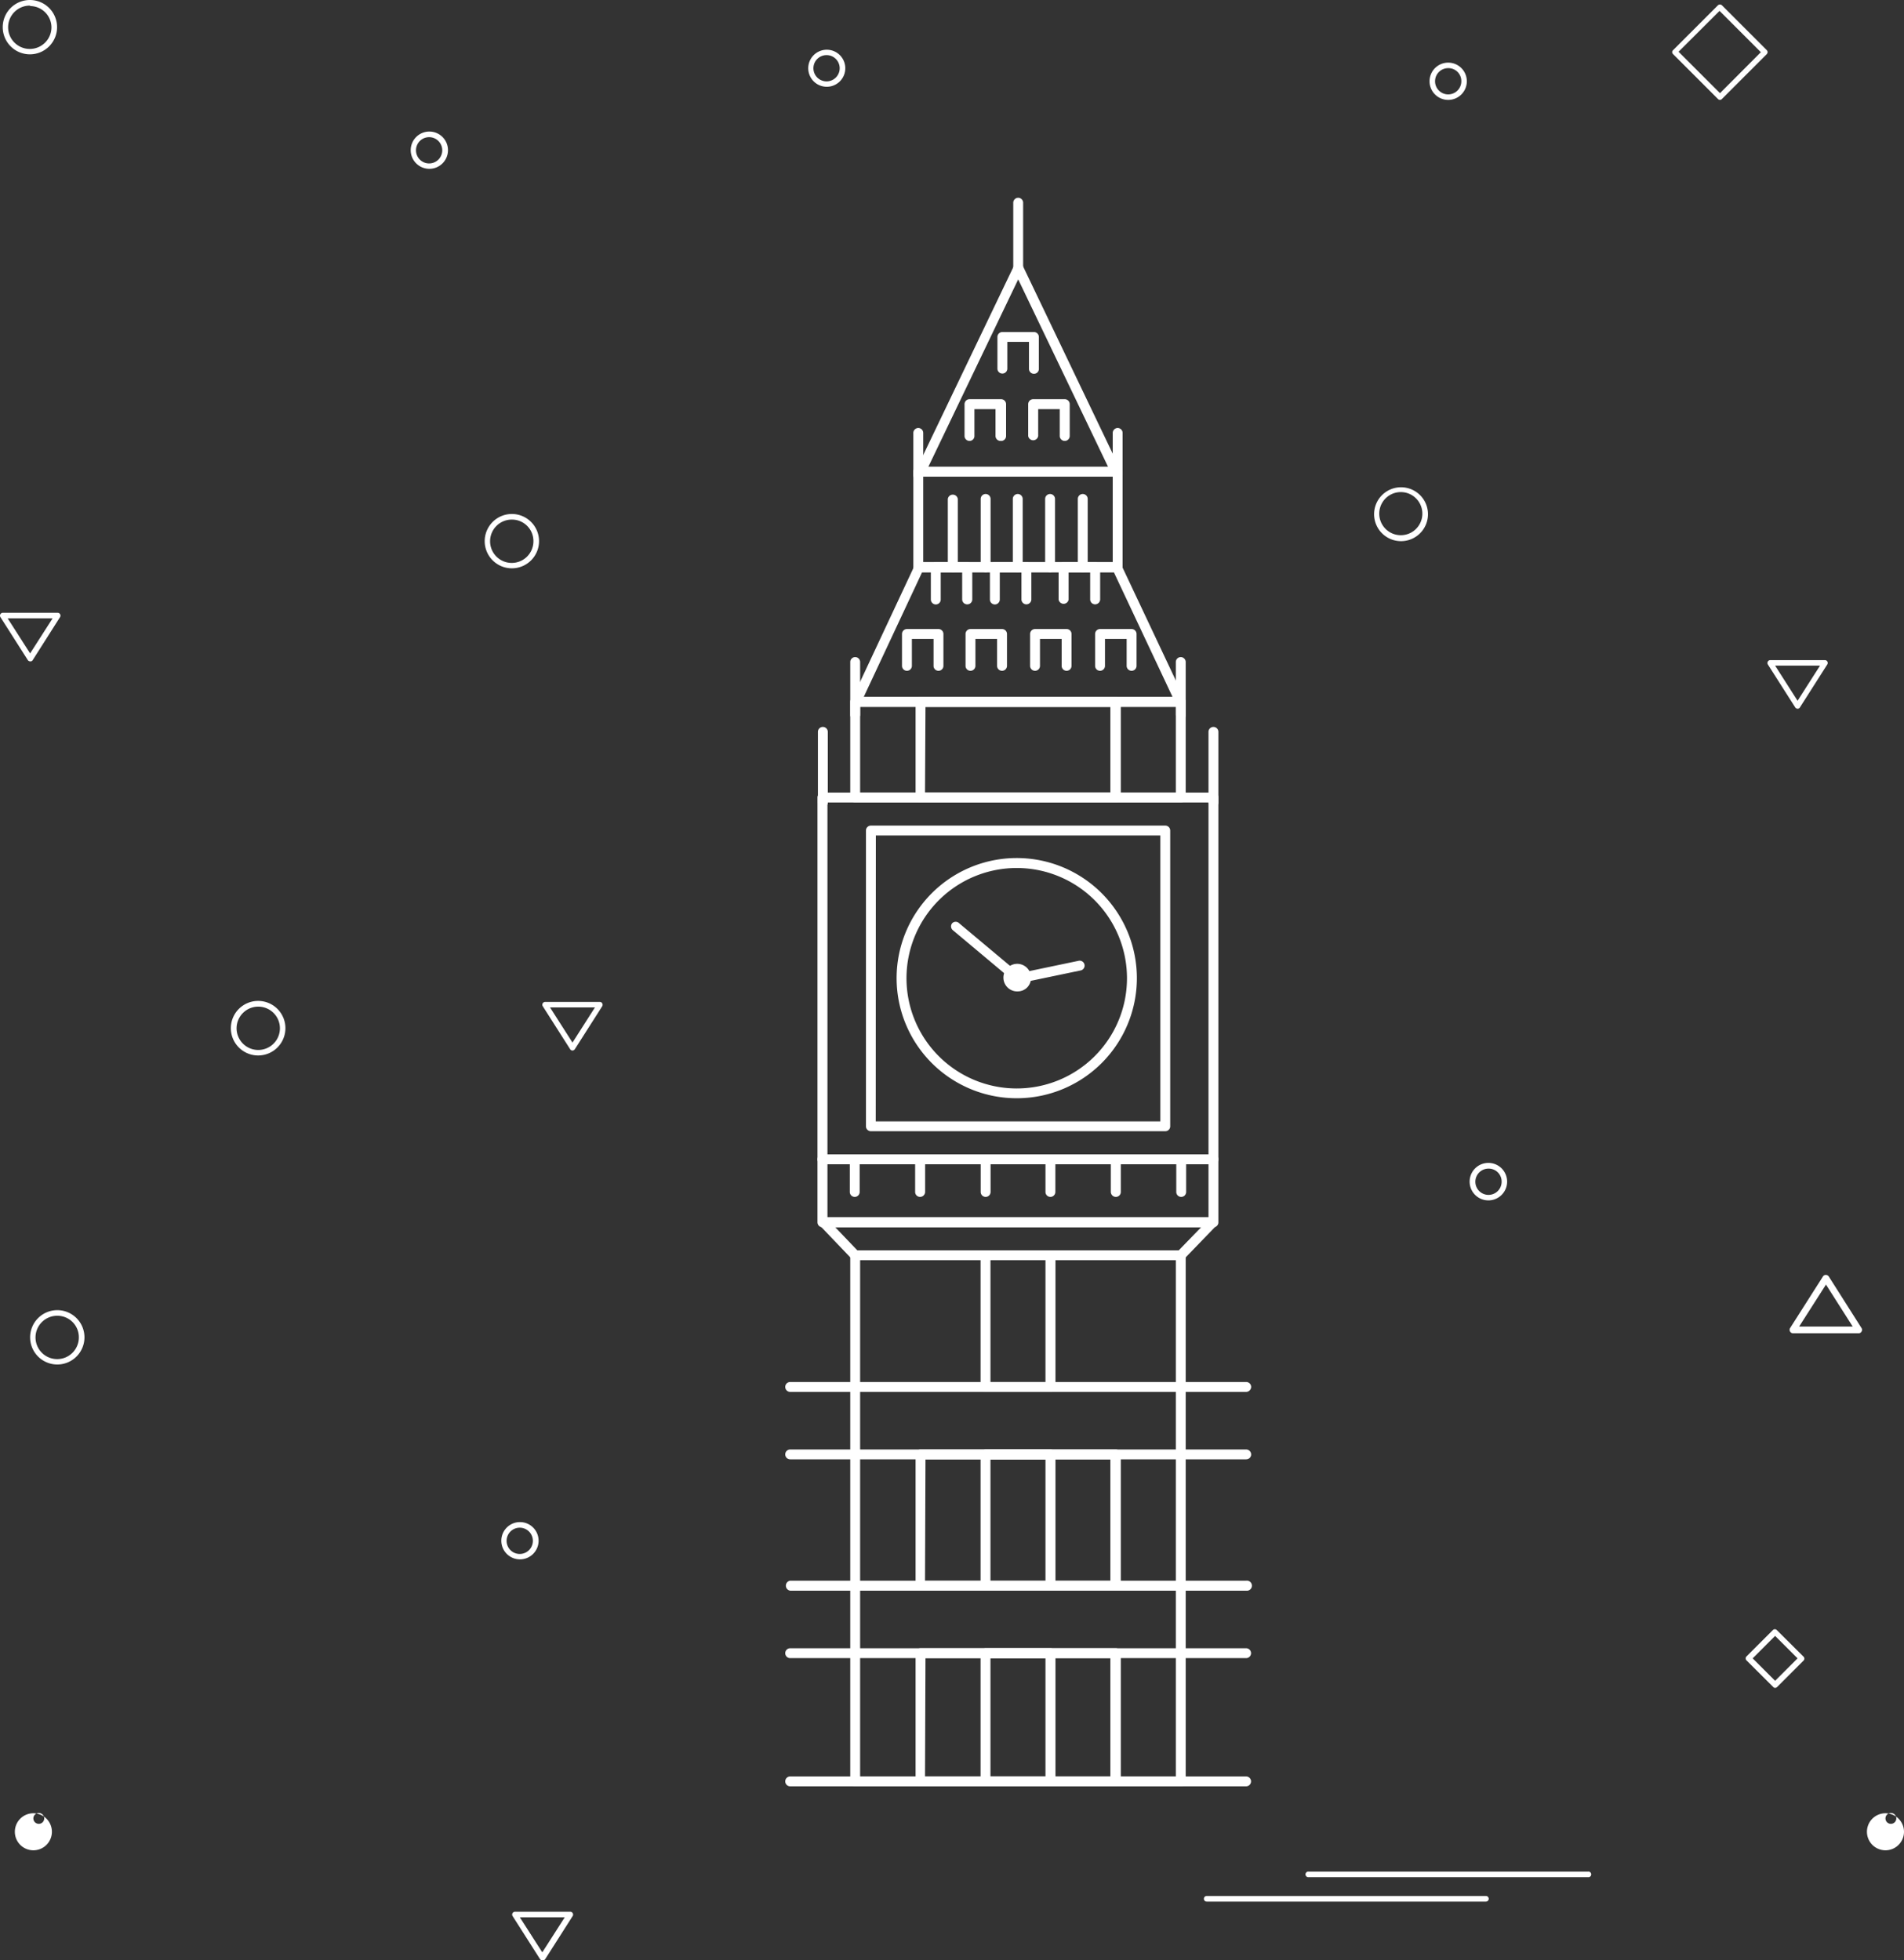 <svg xmlns="http://www.w3.org/2000/svg" width="169.593" height="174.646" viewBox="0 0 169.593 174.646">
  <rect x="0" y="0" width="169.593" height="174.646" fill="#333333" stroke="none"/>
  <g id="Group_12182" data-name="Group 12182" transform="translate(-3605 -1906)">
    <path id="Path_2771" data-name="Path 2771" d="M11.89,14a2.42,2.42,0,1,1,2.4-2.42A2.42,2.42,0,0,1,11.89,14Zm0-4.34a1.93,1.93,0,1,0,1.9,1.92,1.91,1.91,0,0,0-1.9-1.88Z" transform="translate(3595.793 1896.84)" fill="#fff"/>
    <path id="Path_2772" data-name="Path 2772" d="M14.33,130.72a2.42,2.42,0,1,1,2.4-2.42,2.42,2.42,0,0,1-2.4,2.42Zm0-4.34a1.93,1.93,0,1,0,1.9,1.92A1.91,1.91,0,0,0,14.33,126.38Z" transform="translate(3595.793 1896.84)" fill="#fff"/>
    <path id="Path_2773" data-name="Path 2773" d="M134,57.37a2.4,2.4,0,1,1,1.7-.706A2.4,2.4,0,0,1,134,57.37ZM134,53a1.92,1.92,0,1,0,1.374.6A1.92,1.92,0,0,0,134,53Z" transform="translate(3595.793 1896.84)" fill="#fff"/>
    <path id="Path_2774" data-name="Path 2774" d="M32.24,103.19a2.43,2.43,0,1,1,2.39-2.42A2.43,2.43,0,0,1,32.24,103.19Zm0-4.35a1.93,1.93,0,1,0,1.9,1.93,1.93,1.93,0,0,0-1.9-1.93Z" transform="translate(3595.793 1896.84)" fill="#fff"/>
    <path id="Path_2775" data-name="Path 2775" d="M54.82,59.79a2.42,2.42,0,1,1,2.4-2.41,2.42,2.42,0,0,1-2.4,2.41Zm0-4.34a1.93,1.93,0,1,0,1.9,1.93,1.91,1.91,0,0,0-1.9-1.93Z" transform="translate(3595.793 1896.84)" fill="#fff"/>
    <path id="Path_2776" data-name="Path 2776" d="M82.85,16.89a1.65,1.65,0,1,1,1.17-.487A1.65,1.65,0,0,1,82.85,16.89Zm0-2.82A1.17,1.17,0,1,0,84,15.23a1.17,1.17,0,0,0-1.15-1.16Z" transform="translate(3595.793 1896.84)" fill="#fff"/>
    <path id="Path_2777" data-name="Path 2777" d="M138.22,18.06a1.66,1.66,0,1,1,1.64-1.66,1.66,1.66,0,0,1-1.64,1.66Zm0-2.83a1.17,1.17,0,1,0,1.15,1.17,1.15,1.15,0,0,0-1.15-1.17Z" transform="translate(3595.793 1896.84)" fill="#fff"/>
    <path id="Path_2778" data-name="Path 2778" d="M141.81,116.1a1.67,1.67,0,1,1,1.64-1.66A1.67,1.67,0,0,1,141.81,116.1Zm0-2.83a1.17,1.17,0,1,0,1.15,1.17,1.15,1.15,0,0,0-1.15-1.17Z" transform="translate(3595.793 1896.84)" fill="#fff"/>
    <path id="Path_2779" data-name="Path 2779" d="M47.45,24.2a1.66,1.66,0,1,1,1.66-1.66A1.66,1.66,0,0,1,47.45,24.2Zm0-2.82a1.17,1.17,0,1,0,1.15,1.17,1.17,1.17,0,0,0-1.15-1.17Z" transform="translate(3595.793 1896.84)" fill="#fff"/>
    <path id="Path_2780" data-name="Path 2780" d="M12.18,174a1.65,1.65,0,1,1,1.17-.487A1.65,1.65,0,0,1,12.18,174Zm0-2.82a.483.483,0,1,0,0-.04Z" transform="translate(3595.793 1896.84)" fill="#fff"/>
    <path id="Path_2781" data-name="Path 2781" d="M55.52,148.08a1.66,1.66,0,1,1,1.66-1.66,1.66,1.66,0,0,1-1.66,1.66Zm0-2.82a1.17,1.17,0,1,0,1.15,1.17,1.17,1.17,0,0,0-1.15-1.17Z" transform="translate(3595.793 1896.84)" fill="#fff"/>
    <path id="Path_2782" data-name="Path 2782" d="M177.15,174a1.65,1.65,0,1,1,1.17-.487A1.65,1.65,0,0,1,177.15,174Zm0-2.82a.483.483,0,1,0,0-.04Z" transform="translate(3595.793 1896.84)" fill="#fff"/>
    <path id="Path_2783" data-name="Path 2783" d="M162.41,18.06a.25.25,0,0,1-.18-.08l-4-4a.25.25,0,0,1-.08-.18.23.23,0,0,1,.08-.17l4-4a.26.26,0,0,1,.35,0l4,4a.26.26,0,0,1,.07.17.29.29,0,0,1-.07.18l-4,4a.25.25,0,0,1-.17.08Zm-3.69-4.29,3.69,3.69,3.64-3.65-3.68-3.68Z" transform="translate(3595.793 1896.84)" fill="#fff"/>
    <path id="Path_2784" data-name="Path 2784" d="M167.32,159.53a.23.23,0,0,1-.17-.08l-2.38-2.37a.24.24,0,0,1-.07-.18.22.22,0,0,1,.07-.17l2.35-2.35a.24.24,0,0,1,.35,0l2.38,2.37a.24.24,0,0,1,0,.35l-2.35,2.35a.27.27,0,0,1-.18.08Zm-2-2.63,2,2,2-2-2-2Z" transform="translate(3595.793 1896.84)" fill="#fff"/>
    <path id="Path_2785" data-name="Path 2785" d="M11.89,68.08a.25.25,0,0,1-.21-.12L9.24,64.13a.25.25,0,0,1,0-.25.26.26,0,0,1,.22-.13h4.88a.26.26,0,0,1,.22.13.25.25,0,0,1,0,.25L12.1,68a.22.22,0,0,1-.21.08Zm-2-3.83,2,3.12,2-3.12Z" transform="translate(3595.793 1896.84)" fill="#fff"/>
    <path id="Path_2786" data-name="Path 2786" d="M171.85,122.74a.32.32,0,0,1,.25.14l2.92,4.6a.27.27,0,0,1,0,.3.29.29,0,0,1-.26.16h-5.85a.31.31,0,0,1-.26-.46l2.93-4.6a.29.29,0,0,1,.27-.14Zm2.38,4.6-2.38-3.74-2.39,3.74Z" transform="translate(3595.793 1896.84)" fill="#fff"/>
    <path id="Path_2787" data-name="Path 2787" d="M169.32,72.3a.27.27,0,0,1-.21-.12l-2.44-3.83a.255.255,0,0,1,.21-.38h4.88a.25.25,0,0,1,.21.38l-2.44,3.83A.24.24,0,0,1,169.32,72.3Zm-2-3.84,2,3.13,2-3.13Z" transform="translate(3595.793 1896.84)" fill="#fff"/>
    <path id="Path_2788" data-name="Path 2788" d="M60.2,102.75a.24.24,0,0,1-.21-.12L57.55,98.8a.25.25,0,0,1,.21-.38h4.88a.23.23,0,0,1,.21.13.25.25,0,0,1,0,.25l-2.44,3.83a.27.27,0,0,1-.21.12Zm-2-3.84,2,3.13,2-3.13Z" transform="translate(3595.793 1896.84)" fill="#fff"/>
    <path id="Path_2789" data-name="Path 2789" d="M57.51,183.8a.24.24,0,0,1-.21-.12l-2.44-3.83a.25.25,0,0,1,0-.25.26.26,0,0,1,.22-.13H60a.26.26,0,0,1,.22.13.25.25,0,0,1,0,.25l-2.44,3.83A.25.25,0,0,1,57.51,183.8Zm-2-3.83,2,3.12,2-3.12Z" transform="translate(3595.793 1896.84)" fill="#fff"/>
    <path id="Path_2790" data-name="Path 2790" d="M150.64,176.39H125.79a.25.25,0,1,1,0-.49h24.85a.25.25,0,1,1,0,.49Z" transform="translate(3595.793 1896.84)" fill="#fff"/>
    <path id="Path_2791" data-name="Path 2791" d="M141.56,178.57H116.69a.25.25,0,0,1,0-.5h24.87a.25.25,0,0,1,0,.5Z" transform="translate(3595.793 1896.84)" fill="#fff"/>
    <path id="Path_2792" data-name="Path 2792" d="M99.9,97a.73.73,0,0,0,.7-.71.71.71,0,0,0-.7-.7.69.69,0,0,0-.71.7.71.71,0,0,0,.71.71Z" transform="translate(3595.793 1896.84)" fill="#fff"/>
    <path id="Path_2793" data-name="Path 2793" d="M114.38,168.3h-29a.44.44,0,0,1-.44-.44V121a.44.44,0,0,1,.44-.44h29a.44.44,0,0,1,.44.44v46.87a.44.44,0,0,1-.44.43Zm-28.56-.88h28.12v-46H85.82Z" transform="translate(3595.793 1896.84)" fill="#fff"/>
    <path id="Path_2794" data-name="Path 2794" d="M108.6,150.87H91.2a.44.44,0,0,1-.44-.45V138.73a.44.44,0,0,1,.44-.44h17.4a.44.44,0,0,1,.44.44v11.69a.45.45,0,0,1-.44.45Zm-17-.89h16.51V139.17H91.64Z" transform="translate(3595.793 1896.84)" fill="#fff"/>
    <path id="Path_2795" data-name="Path 2795" d="M108.6,168.3H91.2a.44.44,0,0,1-.44-.44V156.44a.44.44,0,0,1,.44-.44h17.4a.44.44,0,0,1,.44.44v11.42A.44.44,0,0,1,108.6,168.3Zm-17-.88h16.51V156.88H91.64Z" transform="translate(3595.793 1896.84)" fill="#fff"/>
    <path id="Path_2796" data-name="Path 2796" d="M102.77,133.16H97a.45.45,0,0,1-.45-.44V121a.45.45,0,0,1,.45-.44h5.78a.44.44,0,0,1,.44.44v11.73A.44.44,0,0,1,102.77,133.16Zm-5.34-.88h4.9V121.43h-4.9Z" transform="translate(3595.793 1896.84)" fill="#fff"/>
    <path id="Path_2797" data-name="Path 2797" d="M102.77,150.87H97a.45.45,0,0,1-.45-.45V138.73a.45.45,0,0,1,.45-.44h5.78a.44.44,0,0,1,.44.44v11.69a.44.44,0,0,1-.45.45ZM97.43,150h4.9V139.17h-4.9Z" transform="translate(3595.793 1896.84)" fill="#fff"/>
    <path id="Path_2798" data-name="Path 2798" d="M102.77,168.3H97a.45.45,0,0,1-.45-.44V156.44A.45.45,0,0,1,97,156h5.78a.44.44,0,0,1,.44.44v11.42a.44.44,0,0,1-.45.44Zm-5.34-.88h4.9V156.88h-4.9Z" transform="translate(3595.793 1896.84)" fill="#fff"/>
    <path id="Path_2799" data-name="Path 2799" d="M114.38,121.43h-29a.46.46,0,0,1-.32-.13l-2.81-2.94a.44.44,0,0,1,.32-.75h34.66a.45.45,0,0,1,.4.27.43.43,0,0,1-.09.48l-2.84,2.94a.42.42,0,0,1-.32.13Zm-28.81-.88H114.2l2-2.06H83.6Z" transform="translate(3595.793 1896.84)" fill="#fff"/>
    <path id="Path_2800" data-name="Path 2800" d="M117.29,112.88H82.47a.44.44,0,0,1-.45-.44V80.21a.44.44,0,0,1,.45-.44h34.82a.43.43,0,0,1,.44.44v32.23a.43.43,0,0,1-.44.44ZM82.91,112h33.94V80.65H82.91Z" transform="translate(3595.793 1896.84)" fill="#fff"/>
    <path id="Path_2801" data-name="Path 2801" d="M114.38,80.65h-29a.44.44,0,0,1-.44-.44V71.69a.44.44,0,0,1,.44-.44h29a.44.44,0,0,1,.44.44v8.52a.44.44,0,0,1-.44.44Zm-28.56-.88h28.12V72.13H85.82Z" transform="translate(3595.793 1896.84)" fill="#fff"/>
    <path id="Path_2802" data-name="Path 2802" d="M114.35,72.13H85.44a.45.45,0,0,1-.37-.2.47.47,0,0,1,0-.43l5.62-12a.45.45,0,0,1,.4-.26H108.7a.42.42,0,0,1,.39.26l5.66,12a.47.47,0,0,1,0,.43.45.45,0,0,1-.4.2Zm-28.21-.88h27.51l-5.23-11.11H91.34Z" transform="translate(3595.793 1896.84)" fill="#fff"/>
    <path id="Path_2803" data-name="Path 2803" d="M108.76,60.14H91a.44.44,0,0,1-.44-.44V51.18a.44.44,0,0,1,.44-.44h17.76a.44.44,0,0,1,.44.44V59.7A.44.44,0,0,1,108.76,60.14Zm-17.32-.89h16.88V51.62H91.44Z" transform="translate(3595.793 1896.84)" fill="#fff"/>
    <path id="Path_2804" data-name="Path 2804" d="M108.6,51.62H91.2a.48.48,0,0,1-.38-.2.44.44,0,0,1,0-.43l8.7-18.15a.45.45,0,0,1,.4-.25.43.43,0,0,1,.39.25L109,51a.44.44,0,0,1,0,.43.45.45,0,0,1-.4.19Zm-16.7-.88h16l-8-16.69Z" transform="translate(3595.793 1896.84)" fill="#fff"/>
    <path id="Path_2805" data-name="Path 2805" d="M113,109.94H86.78a.44.44,0,0,1-.44-.44V83.15a.44.44,0,0,1,.44-.44H113a.44.44,0,0,1,.44.44V109.5A.44.44,0,0,1,113,109.94Zm-25.79-.88h25.35V83.59H87.22Z" transform="translate(3595.793 1896.84)" fill="#fff"/>
    <path id="Path_2807" data-name="Path 2807" d="M99.9,107a10.7,10.7,0,1,1,10.57-10.68A10.7,10.7,0,0,1,99.9,107Zm0-20.51a9.82,9.82,0,1,0,9.69,9.83,9.82,9.82,0,0,0-9.69-9.83Z" transform="translate(3595.793 1896.84)" fill="#fff"/>
    <path id="Path_2808" data-name="Path 2808" d="M99.9,97.48a1.229,1.229,0,1,1,1.14-1.16,1.18,1.18,0,0,1-1.14,1.16Zm0-1.42a.25.25,0,0,0-.27.26.28.28,0,0,0,.27.27.3.3,0,0,0,.26-.27.26.26,0,0,0-.26-.26Z" transform="translate(3595.793 1896.84)" fill="#fff"/>
    <path id="Path_2809" data-name="Path 2809" d="M108.6,80.65H91.2a.44.44,0,0,1-.44-.44V71.69a.44.44,0,0,1,.44-.44h17.4a.44.44,0,0,1,.44.44v8.52a.44.44,0,0,1-.44.44Zm-17-.88h16.51V72.13H91.64Z" transform="translate(3595.793 1896.84)" fill="#fff"/>
    <path id="Path_2810" data-name="Path 2810" d="M117.29,118.49H82.47a.44.44,0,0,1-.45-.44v-5.61a.45.45,0,0,1,.45-.44h34.82a.44.44,0,0,1,.44.44v5.61a.43.43,0,0,1-.44.44Zm-34.38-.88h33.94v-4.73H82.91Z" transform="translate(3595.793 1896.84)" fill="#fff"/>
    <path id="Path_2811" data-name="Path 2811" d="M120.2,139.17H79.59a.44.44,0,0,1,0-.88H120.2a.45.45,0,0,1,.45.44.44.44,0,0,1-.45.44Z" transform="translate(3595.793 1896.84)" fill="#fff"/>
    <path id="Path_2812" data-name="Path 2812" d="M120.2,133.16H79.59a.44.44,0,0,1,0-.88H120.2a.44.44,0,0,1,.45.44.45.45,0,0,1-.45.44Z" transform="translate(3595.793 1896.84)" fill="#fff"/>
    <path id="Path_2813" data-name="Path 2813" d="M120.2,150.87H79.59a.45.45,0,0,1,0-.89H120.2a.45.45,0,1,1,0,.89Z" transform="translate(3595.793 1896.84)" fill="#fff"/>
    <path id="Path_2814" data-name="Path 2814" d="M120.2,156.88H79.59a.44.44,0,0,1,0-.88H120.2a.44.44,0,1,1,0,.88Z" transform="translate(3595.793 1896.84)" fill="#fff"/>
    <path id="Path_2815" data-name="Path 2815" d="M91,51.92a.44.44,0,0,1-.44-.44V47.73a.44.44,0,0,1,.88,0v3.75A.44.44,0,0,1,91,51.92Z" transform="translate(3595.793 1896.84)" fill="#fff"/>
    <path id="Path_2816" data-name="Path 2816" d="M108.76,51.92a.44.44,0,0,1-.44-.44V47.73a.44.44,0,1,1,.88,0v3.75a.43.43,0,0,1-.44.44Z" transform="translate(3595.793 1896.84)" fill="#fff"/>
    <path id="Path_2817" data-name="Path 2817" d="M117.29,81.09a.44.44,0,0,1-.44-.44V74.36a.44.44,0,1,1,.88,0v6.29A.44.44,0,0,1,117.29,81.09Z" transform="translate(3595.793 1896.84)" fill="#fff"/>
    <path id="Path_2818" data-name="Path 2818" d="M82.5,81.09a.44.44,0,0,1-.44-.44V74.36a.44.44,0,0,1,.88,0v6.29a.44.44,0,0,1-.44.44Z" transform="translate(3595.793 1896.84)" fill="#fff"/>
    <path id="Path_2819" data-name="Path 2819" d="M114.38,73.28a.44.44,0,0,1-.44-.44v-4.7a.44.44,0,1,1,.88,0v4.7a.44.44,0,0,1-.44.44Z" transform="translate(3595.793 1896.84)" fill="#fff"/>
    <path id="Path_2820" data-name="Path 2820" d="M85.38,73.28a.44.44,0,0,1-.44-.44v-4.7a.44.44,0,1,1,.88,0v4.7a.44.44,0,0,1-.44.44Z" transform="translate(3595.793 1896.84)" fill="#fff"/>
    <path id="Path_2821" data-name="Path 2821" d="M99.36,96.33a.43.43,0,0,1-.28-.11l-5-4.19a.44.44,0,0,1-.06-.62.43.43,0,0,1,.62,0l5,4.19a.44.44,0,0,1,0,.62A.46.46,0,0,1,99.36,96.33Z" transform="translate(3595.793 1896.84)" fill="#fff"/>
    <path id="Path_2822" data-name="Path 2822" d="M100.57,96.63a.45.45,0,0,1-.44-.35.44.44,0,0,1,.35-.52l4.78-1a.44.44,0,1,1,.18.86l-4.79,1Z" transform="translate(3595.793 1896.84)" fill="#fff"/>
    <path id="Path_2823" data-name="Path 2823" d="M92.8,68.92a.44.44,0,0,1-.44-.44v-2.4H90.43v2.4a.44.44,0,1,1-.88,0V65.64A.44.44,0,0,1,90,65.2h2.8a.44.44,0,0,1,.44.44v2.84A.44.44,0,0,1,92.8,68.92Z" transform="translate(3595.793 1896.84)" fill="#fff"/>
    <path id="Path_2824" data-name="Path 2824" d="M98.46,68.92a.44.44,0,0,1-.44-.44v-2.4H96.09v2.4a.44.44,0,0,1-.88,0V65.64a.44.44,0,0,1,.44-.44h2.81a.44.44,0,0,1,.44.44v2.84A.44.44,0,0,1,98.46,68.92Z" transform="translate(3595.793 1896.84)" fill="#fff"/>
    <path id="Path_2825" data-name="Path 2825" d="M104.21,68.92a.44.44,0,0,1-.44-.44v-2.4h-1.93v2.4a.44.44,0,0,1-.88,0V65.64a.44.44,0,0,1,.44-.44h2.81a.44.44,0,0,1,.44.44v2.84A.44.44,0,0,1,104.21,68.92Z" transform="translate(3595.793 1896.84)" fill="#fff"/>
    <path id="Path_2826" data-name="Path 2826" d="M110,68.92a.44.44,0,0,1-.44-.44v-2.4h-1.93v2.4a.44.44,0,0,1-.88,0V65.64a.44.44,0,0,1,.44-.44H110a.44.44,0,0,1,.44.44v2.84A.44.44,0,0,1,110,68.92Z" transform="translate(3595.793 1896.84)" fill="#fff"/>
    <path id="Path_2827" data-name="Path 2827" d="M100.63,63a.44.44,0,0,1-.44-.44V60.14H98.26v2.43a.44.44,0,1,1-.88,0V59.7a.45.45,0,0,1,.44-.45h2.81a.44.44,0,0,1,.44.45v2.87A.44.44,0,0,1,100.63,63Z" transform="translate(3595.793 1896.84)" fill="#fff"/>
    <path id="Path_2828" data-name="Path 2828" d="M106.75,63a.44.44,0,0,1-.44-.44V60.14h-1.92v2.43a.45.45,0,0,1-.89,0V59.7a.45.45,0,0,1,.45-.45h2.8a.45.45,0,0,1,.45.45v2.87A.45.45,0,0,1,106.75,63Z" transform="translate(3595.793 1896.84)" fill="#fff"/>
    <path id="Path_2829" data-name="Path 2829" d="M95.35,63a.44.44,0,0,1-.44-.44V60.14H93v2.43a.44.44,0,1,1-.88,0V59.7a.44.44,0,0,1,.44-.45h2.81a.45.45,0,0,1,.44.45v2.87a.44.44,0,0,1-.46.43Z" transform="translate(3595.793 1896.84)" fill="#fff"/>
    <path id="Path_2830" data-name="Path 2830" d="M98.32,48.44a.44.44,0,0,1-.44-.44V45.61H96V48a.43.43,0,0,1-.44.44.44.44,0,0,1-.44-.44V45.17a.45.45,0,0,1,.44-.45h2.81a.45.45,0,0,1,.45.45V48a.44.44,0,0,1-.5.44Z" transform="translate(3595.793 1896.84)" fill="#fff"/>
    <path id="Path_2831" data-name="Path 2831" d="M104.05,48.44a.44.44,0,0,1-.45-.44V45.61h-1.92V48a.45.45,0,0,1-.89,0V45.17a.45.45,0,0,1,.44-.45h2.82a.45.45,0,0,1,.44.45V48A.44.44,0,0,1,104.05,48.44Z" transform="translate(3595.793 1896.84)" fill="#fff"/>
    <path id="Path_2832" data-name="Path 2832" d="M101.3,42.46a.44.44,0,0,1-.44-.44v-2.4H98.93V42a.44.44,0,0,1-.88,0V39.18a.44.44,0,0,1,.44-.44h2.81a.44.44,0,0,1,.44.44V42a.43.43,0,0,1-.44.46Z" transform="translate(3595.793 1896.84)" fill="#fff"/>
    <path id="Path_2833" data-name="Path 2833" d="M99.9,33.44a.44.44,0,0,1-.44-.44V27.22a.44.44,0,1,1,.88,0V33A.44.44,0,0,1,99.9,33.44Z" transform="translate(3595.793 1896.84)" fill="#fff"/>
    <path id="Path_2834" data-name="Path 2834" d="M85.34,115.79a.44.44,0,0,1-.44-.44v-2.91a.44.44,0,1,1,.88,0v2.91a.44.44,0,0,1-.44.44Z" transform="translate(3595.793 1896.84)" fill="#fff"/>
    <path id="Path_2835" data-name="Path 2835" d="M91.16,115.79a.44.44,0,0,1-.44-.44v-2.91a.45.45,0,0,1,.89,0v2.91A.45.45,0,0,1,91.16,115.79Z" transform="translate(3595.793 1896.84)" fill="#fff"/>
    <path id="Path_2836" data-name="Path 2836" d="M97,115.79a.44.44,0,0,1-.44-.44v-2.91a.44.44,0,1,1,.88,0v2.91A.44.44,0,0,1,97,115.79Z" transform="translate(3595.793 1896.84)" fill="#fff"/>
    <path id="Path_2837" data-name="Path 2837" d="M102.77,115.79a.44.44,0,0,1-.44-.44v-2.91a.44.44,0,1,1,.88,0v2.91A.44.44,0,0,1,102.77,115.79Z" transform="translate(3595.793 1896.84)" fill="#fff"/>
    <path id="Path_2838" data-name="Path 2838" d="M108.6,115.79a.45.45,0,0,1-.45-.44v-2.91a.45.45,0,0,1,.89,0v2.91A.44.44,0,0,1,108.6,115.79Z" transform="translate(3595.793 1896.84)" fill="#fff"/>
    <path id="Path_2839" data-name="Path 2839" d="M114.42,115.79a.44.44,0,0,1-.44-.44v-2.91a.44.44,0,1,1,.88,0v2.91a.44.44,0,0,1-.44.44Z" transform="translate(3595.793 1896.84)" fill="#fff"/>
    <path id="Path_2840" data-name="Path 2840" d="M120.2,168.3H79.59a.44.44,0,0,1,0-.88H120.2a.44.44,0,1,1,0,.88Z" transform="translate(3595.793 1896.84)" fill="#fff"/>
    <path id="Path_2841" data-name="Path 2841" d="M94.08,60.14a.45.45,0,0,1-.45-.44V53.61a.45.45,0,0,1,.89,0V59.7A.44.44,0,0,1,94.08,60.14Z" transform="translate(3595.793 1896.84)" fill="#fff"/>
    <path id="Path_2842" data-name="Path 2842" d="M97,60.14a.44.44,0,0,1-.44-.44V53.61a.44.44,0,1,1,.88,0V59.7A.44.44,0,0,1,97,60.14Z" transform="translate(3595.793 1896.84)" fill="#fff"/>
    <path id="Path_2843" data-name="Path 2843" d="M99.86,60.14a.44.44,0,0,1-.44-.44V53.61a.44.44,0,1,1,.88,0V59.7A.44.44,0,0,1,99.86,60.14Z" transform="translate(3595.793 1896.84)" fill="#fff"/>
    <path id="Path_2844" data-name="Path 2844" d="M102.74,60.14a.44.44,0,0,1-.44-.44V53.61a.44.44,0,1,1,.88,0V59.7A.44.44,0,0,1,102.74,60.14Z" transform="translate(3595.793 1896.84)" fill="#fff"/>
    <path id="Path_2845" data-name="Path 2845" d="M105.65,60.14a.44.44,0,0,1-.44-.44V53.61a.44.44,0,1,1,.88,0V59.7a.44.44,0,0,1-.44.44Z" transform="translate(3595.793 1896.84)" fill="#fff"/>
  </g>
</svg>
